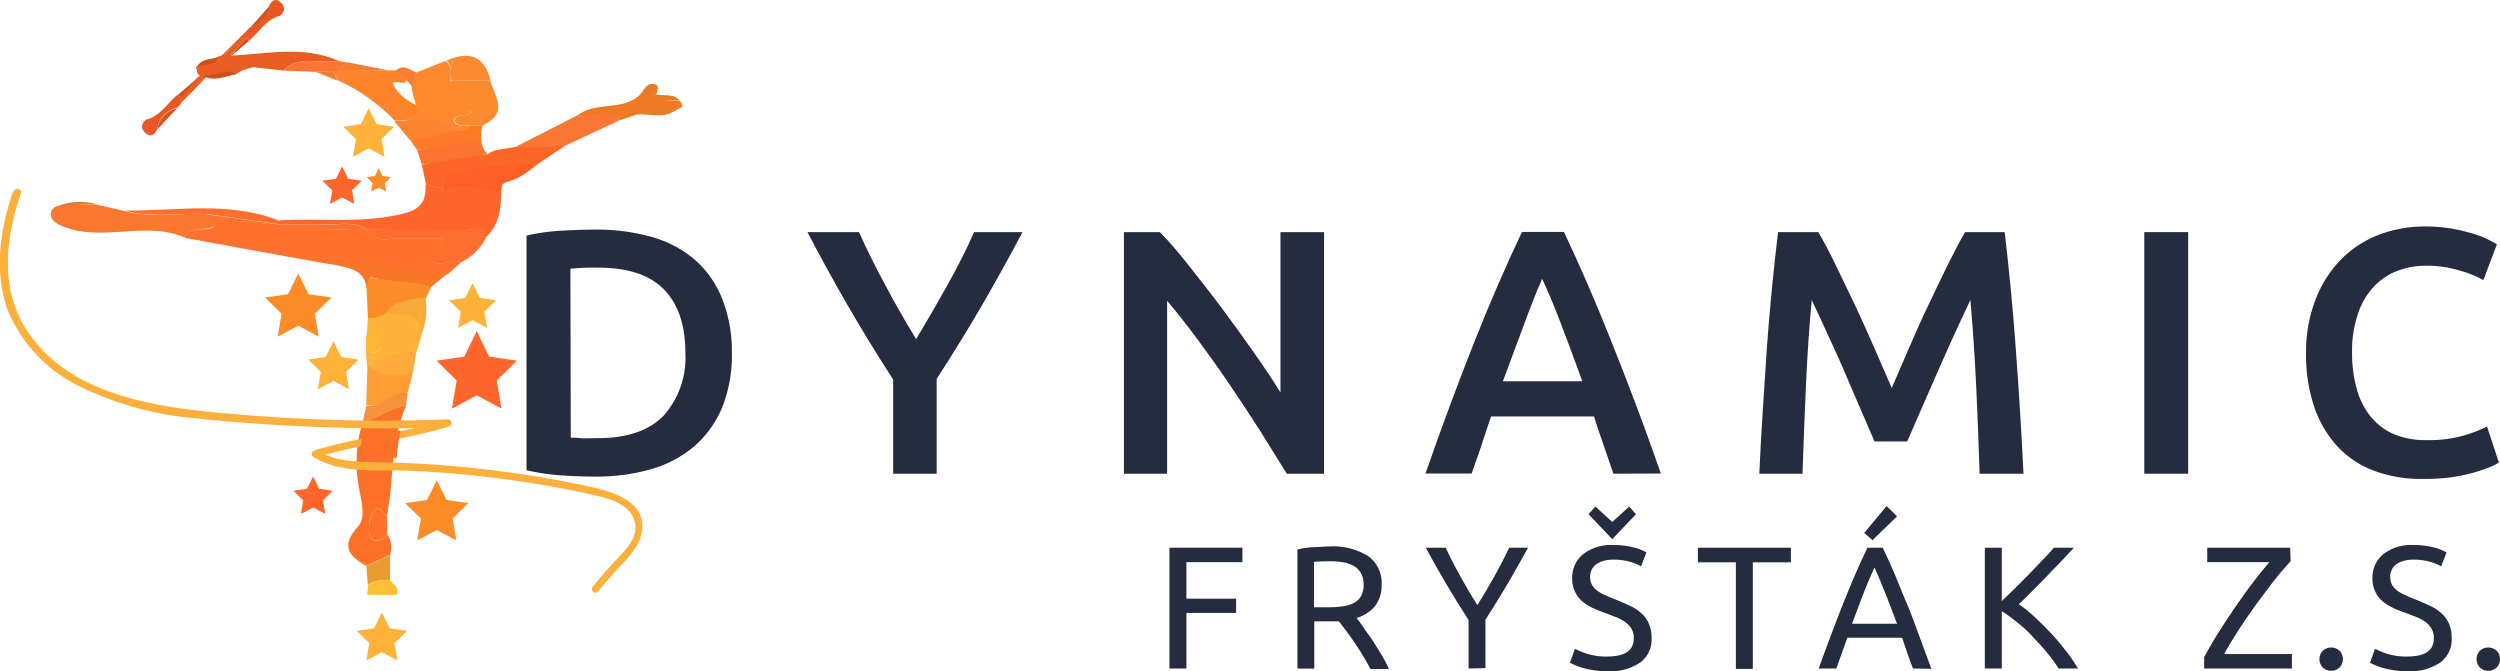 <svg xmlns="http://www.w3.org/2000/svg" viewBox="0 0 258.07 69.28"><defs><style>.cls-1{fill:#252c3f;}.cls-2{fill:#ffbf31;}.cls-3{fill:#fe722e;}.cls-4{fill:#fc7127;}.cls-5{fill:#fe662c;}.cls-6{fill:#fb772d;}.cls-7{fill:#fd6627;}.cls-8{fill:#ffb238;}.cls-9{fill:#fd842b;}.cls-10{fill:#fc8c27;}.cls-11{fill:#e95d23;}.cls-12{fill:#fd9d33;}.cls-13{fill:#f97628;}.cls-14{fill:#fe7a29;}.cls-15{fill:#fe6e2e;}.cls-16{fill:#fb7531;}.cls-17{fill:#fc8431;}.cls-18{fill:#fe7432;}.cls-19{fill:#ea9c31;}.cls-20{fill:#f6923b;}.cls-21{fill:#ffb732;}.cls-22{fill:#df7833;}.cls-23{fill:#f57d30;}.cls-24{fill:#ff892f;}.cls-25{fill:#fc8b2f;}.cls-26{fill:#f97730;}.cls-27{fill:#fd5f26;}.cls-28{fill:#f07926;}.cls-29{fill:#fb8a32;}.cls-30{fill:#fdac3c;}.cls-31{fill:#ff722c;}.cls-32{fill:#f9a938;}.cls-33{fill:#e77b27;}.cls-34{fill:#e95823;}.cls-35{fill:#d95221;}.cls-36{fill:#d04f1f;}.cls-37{fill:#221307;}.cls-38{fill:#fbb03b;}</style></defs><g id="Layer_1" data-name="Layer 1"><path class="cls-1" d="M81.2,38.23a14.53,14.53,0,0,1-1,5.64,10.74,10.74,0,0,1-2.86,4,12,12,0,0,1-4.47,2.38,20.45,20.45,0,0,1-5.77.77q-1.52,0-3.42-.12A22.94,22.94,0,0,1,60,50.36V26.14a21,21,0,0,1,3.67-.51c1.3-.07,2.45-.11,3.46-.11a20.91,20.91,0,0,1,5.72.74,11.72,11.72,0,0,1,4.45,2.31,10.32,10.32,0,0,1,2.86,4A14.63,14.63,0,0,1,81.2,38.23ZM64.57,47c.26,0,.61,0,1,.05s1,0,1.76,0q4.57,0,6.82-2.32a9,9,0,0,0,2.25-6.5q0-4.24-2.19-6.51c-1.47-1.52-3.73-2.27-6.81-2.27a24.14,24.14,0,0,0-2.87.11Z" transform="translate(-5.65 -1.82)"/><path class="cls-1" d="M100.22,36.83c1.08-1.8,2.14-3.63,3.17-5.47s2-3.71,2.81-5.58h5c-1.34,2.54-2.74,5.07-4.19,7.57s-3,5-4.67,7.58v9.79H97.85V41q-2.49-3.84-4.68-7.63T89,25.78h5.32q1.26,2.8,2.78,5.58C98.06,33.2,99.12,35,100.22,36.83Z" transform="translate(-5.65 -1.82)"/><path class="cls-1" d="M138.48,50.72q-1.23-2-2.74-4.41c-1-1.57-2.05-3.15-3.13-4.75s-2.18-3.14-3.29-4.64-2.18-2.85-3.19-4.05V50.72h-4.46V25.78h3.71c1,1,2,2.2,3.09,3.58s2.22,2.81,3.33,4.3,2.2,3,3.24,4.48,2,2.9,2.79,4.2V25.78h4.5V50.72Z" transform="translate(-5.65 -1.82)"/><path class="cls-1" d="M172.2,50.72c-.34-1-.68-1.95-1-2.91s-.71-2-1-3H159.57c-.34,1-.68,2-1,3s-.69,1.93-1,2.89H152.8q1.39-4,2.66-7.38c.84-2.25,1.66-4.39,2.46-6.4s1.6-3.94,2.39-5.76,1.61-3.63,2.45-5.4h4.33q1.26,2.66,2.45,5.4t2.39,5.76c.81,2,1.63,4.15,2.49,6.4s1.74,4.72,2.68,7.38ZM164.84,30.6Q164,32.51,163,35.24t-2.21,5.94h8.2q-1.16-3.19-2.23-6T164.84,30.6Z" transform="translate(-5.65 -1.82)"/><path class="cls-1" d="M193.35,25.78c.53.91,1.12,2,1.77,3.34s1.31,2.71,2,4.16,1.34,2.93,2,4.43,1.26,2.89,1.81,4.16c.56-1.27,1.16-2.66,1.8-4.16s1.31-3,2-4.43,1.34-2.84,2-4.16,1.24-2.43,1.77-3.34h4.09q.32,2.73.62,5.81t.53,6.3q.24,3.22.44,6.48t.35,6.35H210q-.13-4.35-.35-9t-.6-8.93c-.26.55-.58,1.21-.94,2s-.74,1.6-1.15,2.5-.82,1.83-1.24,2.79l-1.22,2.79c-.4.9-.77,1.74-1.1,2.52l-.87,2h-3.38c-.24-.55-.53-1.22-.86-2s-.71-1.64-1.1-2.54L196,40.07c-.42-1-.83-1.89-1.24-2.77l-1.15-2.51c-.36-.78-.67-1.43-.94-2q-.4,4.32-.6,8.93c-.14,3.07-.25,6.06-.35,9h-4.46c.09-2.06.21-4.2.35-6.4s.28-4.4.43-6.57.34-4.28.54-6.32.4-3.93.62-5.65Z" transform="translate(-5.65 -1.82)"/><path class="cls-1" d="M227,25.78h4.53V50.72H227Z" transform="translate(-5.65 -1.82)"/><path class="cls-1" d="M255.68,51.26a13.81,13.81,0,0,1-5-.86,9.94,9.94,0,0,1-3.78-2.54,11.42,11.42,0,0,1-2.37-4.08,16.87,16.87,0,0,1-.83-5.55,14.89,14.89,0,0,1,1-5.54,12.16,12.16,0,0,1,2.61-4.09,11.07,11.07,0,0,1,3.89-2.54,13.27,13.27,0,0,1,4.79-.86,15.94,15.94,0,0,1,2.8.23,18.81,18.81,0,0,1,2.2.53,8.78,8.78,0,0,1,1.55.61c.41.21.7.37.86.47L262,30.74a10.51,10.51,0,0,0-2.47-1,11.64,11.64,0,0,0-3.47-.49,8.11,8.11,0,0,0-3,.56,6.49,6.49,0,0,0-2.43,1.67,7.69,7.69,0,0,0-1.6,2.81,12,12,0,0,0-.58,3.93,13.77,13.77,0,0,0,.45,3.63,8,8,0,0,0,1.38,2.86,6.39,6.39,0,0,0,2.38,1.88,8.25,8.25,0,0,0,3.46.66,12.92,12.92,0,0,0,3.92-.49,14.91,14.91,0,0,0,2.34-.91l1.23,3.71a6.39,6.39,0,0,1-1.17.57,18.28,18.28,0,0,1-1.75.56,17.69,17.69,0,0,1-2.27.43A20.86,20.86,0,0,1,255.68,51.26Z" transform="translate(-5.65 -1.82)"/><path class="cls-1" d="M126.37,70.83V58.36h7.53v1.49h-5.78v3.77h5.13v1.47h-5.13v5.74Z" transform="translate(-5.65 -1.82)"/><path class="cls-1" d="M145.68,65.61c.19.24.44.56.73,1s.6.82.91,1.29.62,1,.93,1.49a15.4,15.4,0,0,1,.78,1.49h-1.91c-.24-.45-.5-.92-.78-1.38s-.57-.92-.86-1.34-.57-.83-.85-1.2-.54-.7-.77-1h-2.54v4.88h-1.74V58.54a9.63,9.63,0,0,1,1.64-.24c.61,0,1.17-.07,1.67-.07a6.84,6.84,0,0,1,4,1,3.4,3.4,0,0,1,1.38,3,3.46,3.46,0,0,1-.66,2.13A3.84,3.84,0,0,1,145.68,65.61ZM143,59.76q-1.11,0-1.71.06v4.69h1.25a11.44,11.44,0,0,0,1.62-.09,3.39,3.39,0,0,0,1.21-.34,1.83,1.83,0,0,0,.77-.71,2.36,2.36,0,0,0,.27-1.21,2.3,2.3,0,0,0-.27-1.17,1.92,1.92,0,0,0-.73-.74,3.21,3.21,0,0,0-1.08-.38A8,8,0,0,0,143,59.76Z" transform="translate(-5.65 -1.82)"/><path class="cls-1" d="M157.25,70.83v-5c-.83-1.29-1.61-2.55-2.35-3.8s-1.42-2.47-2.07-3.67h2.06q.68,1.47,1.53,3c.56,1,1.14,2,1.74,2.92.59-.94,1.17-1.91,1.73-2.92s1.08-2,1.55-3h1.95q-1,1.8-2.07,3.66c-.74,1.24-1.51,2.5-2.33,3.77v5Z" transform="translate(-5.65 -1.82)"/><path class="cls-1" d="M171.56,69.59c1.83,0,2.74-.62,2.74-1.87a1.87,1.87,0,0,0-.24-1,2.44,2.44,0,0,0-.66-.7,4.76,4.76,0,0,0-1-.52l-1.12-.43a10.09,10.09,0,0,1-1.3-.53,4.54,4.54,0,0,1-1.06-.7,2.87,2.87,0,0,1-.71-1,3.07,3.07,0,0,1-.27-1.35A3.13,3.13,0,0,1,169.11,59a4.73,4.73,0,0,1,3.08-.92,8.2,8.2,0,0,1,2.06.24,5,5,0,0,1,1.36.53l-.56,1.43a4.62,4.62,0,0,0-1.12-.46,6.06,6.06,0,0,0-1.74-.23,4,4,0,0,0-.94.11,2.43,2.43,0,0,0-.75.32,1.54,1.54,0,0,0-.7,1.34,1.68,1.68,0,0,0,.19.84,2.15,2.15,0,0,0,.56.61,4.74,4.74,0,0,0,.84.47c.32.15.67.29,1.05.43.54.22,1,.44,1.49.65a5,5,0,0,1,1.17.78,2.91,2.91,0,0,1,.76,1.07,3.56,3.56,0,0,1,.28,1.5,2.94,2.94,0,0,1-1.2,2.52,5.62,5.62,0,0,1-3.38.88,8.19,8.19,0,0,1-1.36-.1,9.38,9.38,0,0,1-1.11-.23,6.56,6.56,0,0,1-.83-.29c-.24-.1-.42-.19-.55-.26l.52-1.44a7.31,7.31,0,0,0,1.26.52A6.49,6.49,0,0,0,171.56,69.59ZM169.63,54.9l.71-.79,1.74,1.59,1.75-1.59.7.79-2.45,2.58Z" transform="translate(-5.65 -1.82)"/><path class="cls-1" d="M190.52,58.36v1.51h-3.93v11h-1.75v-11h-3.92V58.36Z" transform="translate(-5.65 -1.82)"/><path class="cls-1" d="M203.12,70.83c-.21-.54-.4-1.07-.58-1.59L202,67.65h-5.65l-1.14,3.18h-1.82q.72-2,1.35-3.66c.42-1.12.83-2.19,1.24-3.2s.8-2,1.19-2.88.81-1.83,1.25-2.73H200c.43.9.85,1.81,1.24,2.73S202,63,202.44,64s.81,2.08,1.23,3.2.87,2.34,1.35,3.66Zm-1.64-4.62c-.39-1-.77-2.06-1.15-3s-.77-1.91-1.18-2.81c-.42.9-.82,1.84-1.19,2.81s-.76,2-1.13,3Zm0-11.09-2.54,2.46-.85-.75,2.31-2.77Z" transform="translate(-5.65 -1.82)"/><path class="cls-1" d="M219.73,58.36c-.37.41-.79.86-1.26,1.36s-1,1-1.47,1.53l-1.52,1.54c-.51.5-1,1-1.43,1.4a14.76,14.76,0,0,1,1.64,1.33c.58.53,1.14,1.1,1.7,1.69s1.07,1.22,1.55,1.84a14.58,14.58,0,0,1,1.22,1.78h-2a18,18,0,0,0-1.25-1.7c-.46-.57-1-1.11-1.48-1.64s-1-1-1.59-1.45a14,14,0,0,0-1.55-1.13v5.92h-1.75V58.36h1.75v5.51l1.38-1.34c.51-.5,1-1,1.5-1.51s.95-1,1.39-1.45.81-.86,1.11-1.21Z" transform="translate(-5.65 -1.82)"/><path class="cls-1" d="M242.11,59.74l-1,1.13c-.36.44-.75.92-1.16,1.46s-.83,1.1-1.26,1.69-.86,1.19-1.27,1.8-.81,1.21-1.18,1.81-.71,1.17-1,1.71h7v1.49h-9.06V69.66c.25-.48.55-1,.89-1.58s.71-1.17,1.1-1.76.79-1.21,1.21-1.82.84-1.2,1.25-1.77.82-1.09,1.21-1.58.75-.92,1.07-1.3h-6.41V58.36h8.56Z" transform="translate(-5.65 -1.82)"/><path class="cls-1" d="M247.5,69.86a1.23,1.23,0,0,1-.33.85,1.26,1.26,0,0,1-1.76,0,1.26,1.26,0,0,1,0-1.7,1.28,1.28,0,0,1,1.76,0A1.23,1.23,0,0,1,247.5,69.86Z" transform="translate(-5.65 -1.82)"/><path class="cls-1" d="M254.15,69.59c1.83,0,2.74-.62,2.74-1.87a1.87,1.87,0,0,0-.24-1A2.44,2.44,0,0,0,256,66a4.76,4.76,0,0,0-1-.52l-1.12-.43a10.09,10.09,0,0,1-1.3-.53,4.54,4.54,0,0,1-1.06-.7,2.87,2.87,0,0,1-.71-1,3.07,3.07,0,0,1-.26-1.35A3.12,3.12,0,0,1,251.7,59a4.73,4.73,0,0,1,3.08-.92,8.15,8.15,0,0,1,2.06.24,4.9,4.9,0,0,1,1.36.53l-.55,1.43a4.9,4.9,0,0,0-1.13-.46,6.06,6.06,0,0,0-1.74-.23,3.89,3.89,0,0,0-.93.11,2.49,2.49,0,0,0-.76.32,1.54,1.54,0,0,0-.7,1.34,1.68,1.68,0,0,0,.19.84,2.15,2.15,0,0,0,.56.61,4.74,4.74,0,0,0,.84.47c.32.15.67.29,1.05.43.54.22,1,.44,1.49.65a5,5,0,0,1,1.17.78,3.06,3.06,0,0,1,.77,1.07,3.72,3.72,0,0,1,.27,1.5,2.94,2.94,0,0,1-1.2,2.52,5.62,5.62,0,0,1-3.38.88,8.27,8.27,0,0,1-1.36-.1,9.38,9.38,0,0,1-1.11-.23,6.56,6.56,0,0,1-.83-.29c-.24-.1-.42-.19-.55-.26l.52-1.44a7.67,7.67,0,0,0,1.26.52A6.49,6.49,0,0,0,254.15,69.59Z" transform="translate(-5.65 -1.82)"/><path class="cls-1" d="M263.72,69.86a1.23,1.23,0,0,1-.33.85,1.26,1.26,0,0,1-1.76,0,1.26,1.26,0,0,1,0-1.7,1.28,1.28,0,0,1,1.76,0A1.23,1.23,0,0,1,263.72,69.86Z" transform="translate(-5.65 -1.82)"/><path class="cls-2" d="M45.94,61.73c.33.45,1,.75.67,1.5H43.54l.11-1A3.24,3.24,0,0,1,45.94,61.73Z" transform="translate(-5.65 -1.82)"/><path class="cls-3" d="M53.23,28.91l-1.34,1.21c-4.06.16-8-1.52-12-1-5.08-.88-15.17-2.75-15.17-2.75s0-1,2.06-.88c1.43-.09,1.21-.74.43-1.51l7.16,1,4.11,0c1.62,1,3.41.28,5.1.49h.52c.26,1.39,1.37,1,2.23,1,1.72.05,3.44,0,5.14,0,0,1.47-1.33,1-1.55,1.7C50.7,30,52.21,28.22,53.23,28.91Z" transform="translate(-5.65 -1.82)"/><path class="cls-4" d="M45.64,57a2.41,2.41,0,0,1,.27,2.12l-2.44,1.11c-1.8-1-2.67-2.06-.9-4,.89-1,.38-2.58.17-3.9a14.12,14.12,0,0,1,.36-7c1.59-.19,2.76-1.6,4.44-1.53-1.6,3.58-1.2,7.51-1.95,11.24-.49-.09-.76-1.34-1.31-.51a3.39,3.39,0,0,0-.47,2.58C44.11,57.94,45.05,57.72,45.64,57Z" transform="translate(-5.65 -1.82)"/><path class="cls-5" d="M44.06,25.47h-.52c-1.61-1-3.4-.29-5.1-.49l-4.11,0c0-.14,0-.27,0-.4,4.34-.29,8.71.37,13-.72,1.83-.45,2.31-1.36,2.25-3l2.1.51c1.91-1.25,3.81.37,5.71,0,0,1.84-.13,3.64-1.64,5-.11-.92-.78-.93-1.48-.93C51.26,26.76,47.48,25.48,44.06,25.47Z" transform="translate(-5.65 -1.82)"/><path class="cls-6" d="M27.17,23.94c1,.75,1.06,1.41-.43,1.51-.86.05-1.62,0-2.06.88-3.79-1.65-7.94.26-11.78-.88-.83-.25-1.89-.62-2-1.38-.09-1,1-1.12,1.86-1.16l2.71,0,3,.68C21.37,24.4,24.29,23.72,27.17,23.94Z" transform="translate(-5.65 -1.82)"/><path class="cls-7" d="M51.73,21.39l-2.1-.51c-.14-.68-.29-1.36-.43-2A29.15,29.15,0,0,1,56,17.75c.63-.6,2-.53,2.92-.8l5.14-.13L61,18.87c-2.44.17-4.89.3-7.33.52A2.06,2.06,0,0,0,51.73,21.39Z" transform="translate(-5.65 -1.82)"/><path class="cls-8" d="M49.21,36.3l-.59,1.93a13.8,13.8,0,0,0-4.57,1.54h-.48a18.27,18.27,0,0,1-.11-3.23c.26.57-.31,1.42.48,1.75a1.17,1.17,0,0,0,1-.55c.13-1-.85-1.1-1.42-1.54l.11-1.54,1.95-.51C47.08,34.38,49.42,33.21,49.21,36.3Z" transform="translate(-5.65 -1.82)"/><path class="cls-9" d="M45.75,9.09h.71c.64.07,1.13.31,1.18,1-.25.62-.94,0-1.39.28-.17-.05.46,1.48,2.42,2.31,2,1.41-.33.84-1,1.53l-1.26.08a19.25,19.25,0,0,0-5.91-4.2l-.51-1h.52Z" transform="translate(-5.65 -1.82)"/><path class="cls-10" d="M45.58,34.14a3.8,3.8,0,0,1-1.95.51c-.05-1-.09-2-.14-2.94.13-.45,0-1.32.48-1.22,2.06.46,4.37-.79,6.19,1-.19.38-.37.76-.55,1.15A6.74,6.74,0,0,0,45.58,34.14Z" transform="translate(-5.65 -1.82)"/><path class="cls-11" d="M29.27,7.57l.41.66.55.35,4.63.52c1.66-1.67,3.82-.63,5.71-1C36.86,6.44,33.05,7.44,29.27,7.57Z" transform="translate(-5.65 -1.82)"/><path class="cls-12" d="M43.57,39.76a.29.29,0,0,1,.48,0c1.3,1,2.83.25,4.22.53l-.52,2c-1.38.61-2.63,1.62-4.29,1.34Z" transform="translate(-5.65 -1.82)"/><path class="cls-13" d="M50.16,31.46c-1.43-.64-3.61-.44-6.19-1-.37-.08-.36,1-.48,1.22-.15-2.34-2.36-2.18-3.64-2.63,4.09-.53,8,1.11,12,1Z" transform="translate(-5.65 -1.82)"/><path class="cls-14" d="M55.45,14.82a3.72,3.72,0,0,0-.11,1.42c-2,1.62-4.44.55-6.63,1.07l-.68-1,4.21-1.06c.71-.06,1.51.22,2-.51Z" transform="translate(-5.65 -1.82)"/><path class="cls-15" d="M27.17,23.94c-2.88-.22-5.8.46-8.66-.39,5.29.07,10.66-1,15.83,1,0,.13,0,.26,0,.4Z" transform="translate(-5.65 -1.82)"/><path class="cls-16" d="M48.71,17.31c2.2-.43,6.65-1,6.63-1.07A2.11,2.11,0,0,0,56,17.75c-2.29.21-4.54.7-6.81,1.09Z" transform="translate(-5.65 -1.82)"/><path class="cls-17" d="M52.24,15.27A22.76,22.76,0,0,1,48,16.33l-1.65-2,1.26-.08C50.15,13.41,52.55,13.31,52.24,15.27Z" transform="translate(-5.65 -1.82)"/><path class="cls-18" d="M34.86,9.1c1.66-1.67,3.82-.63,5.71-1l.9.17-1,.9H40l-1.76.07Z" transform="translate(-5.65 -1.82)"/><path class="cls-19" d="M43.47,60.25l2.44-1.11,0,2.59a3.24,3.24,0,0,0-2.29.48Z" transform="translate(-5.65 -1.82)"/><path class="cls-20" d="M43.46,43.68c1.66.28,2.27-1.26,4.29-1.34l-.21,1.49c-1.68-.07-2.73,1.36-4.44,1.53Z" transform="translate(-5.65 -1.82)"/><path class="cls-21" d="M43.52,36.19s1.8.44,1.42,1.54a1.17,1.17,0,0,1-1,.55c-.58.24-.48-1.75-.48-1.75Z" transform="translate(-5.65 -1.82)"/><path class="cls-22" d="M15.52,22.87c-.91,0-3.86.21-3.86.21A6.3,6.3,0,0,1,15.52,22.87Z" transform="translate(-5.65 -1.82)"/><path class="cls-23" d="M38.2,9.22,40,9.15l.51,1Z" transform="translate(-5.65 -1.82)"/><path class="cls-24" d="M52.24,15.27c-.43-1.2-2.2-1.35-4.6-1,.41-.7,1.76-.46,1-1.53a9,9,0,0,1-.52-2.05l.49-1.38,3-1.2c.79.52.52,1.35.58,2.08,1.52,1.38,1.57,3.24,2.11,3.16-.54.73-1.52,0-1.81.94.4.78,1.16.37,1.75.49C53.77,15.53,53,15.23,52.24,15.27Z" transform="translate(-5.65 -1.82)"/><path class="cls-25" d="M54.29,14.76c-.59-.12-1.35.29-1.75-.49.29-.91,1.27-.21,1.81-.94-1,.32-1.89-1.28-2.11-3.16h4c1.06,2.56,1.46,3.45-.84,4.66Z" transform="translate(-5.65 -1.82)"/><path class="cls-15" d="M44.06,25.47c3.41,0,6.77.46,10.26,0,.69-.08,1.41,0,1.48.93a5.61,5.61,0,0,1-2.57,2.5c-1-.62-2.54,1.1-3.35-.72.2-.81,1.52-.29,1.55-1.7-1.7,0-3.42,0-5.14,0C45.43,26.46,44.32,26.86,44.06,25.47Z" transform="translate(-5.65 -1.82)"/><path class="cls-26" d="M64.07,16.82a23.69,23.69,0,0,1-5.14.13l6.41-3.27c1.36.74,3.07-1.2,4.29.55Z" transform="translate(-5.65 -1.82)"/><path class="cls-27" d="M51.51,21.61c.14-1.16-.25-2.22,2.17-2.22A30.48,30.48,0,0,1,61,18.87c-2.82,2.41-3.57,1.23-3.57,2.55C55.54,21.76,53.42,20.36,51.51,21.61Z" transform="translate(-5.65 -1.82)"/><path class="cls-28" d="M69.63,14.23c-1.27-1.65-3,.25-4.29-.55,1.86-1.39,4.49-.4,6.28-2a3.15,3.15,0,0,1,1.77-.1l-.1,0c1.16,1,1.73.49,2.53.65.7.77-.21.77-.5,1.06-1.37.22-2.83-.39-4.13.42Z" transform="translate(-5.65 -1.82)"/><path class="cls-29" d="M56.29,10.16h-4c-.32-.64.2-1.53-.58-2.08C54,7.08,55.64,7.48,56.29,10.16Z" transform="translate(-5.65 -1.82)"/><path class="cls-30" d="M48.27,40.3c-.08.09-3.2.83-4.22-.53,1.31-1.78,4.57-1.7,4.57-1.54Z" transform="translate(-5.65 -1.82)"/><path class="cls-31" d="M45.64,57c-.59.7-1.53.92-1.83.12a3.39,3.39,0,0,1,.47-2.58c.55-.83.82.42,1.31.51Z" transform="translate(-5.65 -1.82)"/><path class="cls-32" d="M45.58,34.14c.15-.93,2.49-1.61,4-1.53a7.36,7.36,0,0,1-.4,3.69C49.18,33.53,46.07,34.51,45.58,34.14Z" transform="translate(-5.65 -1.82)"/><path class="cls-23" d="M40.48,9.14l1-.9,4.28.85Z" transform="translate(-5.65 -1.82)"/><path class="cls-33" d="M71.19,13.67c1.3-.88,2.75-.27,4.13-.42C74,14.14,72.56,13.48,71.19,13.67Z" transform="translate(-5.65 -1.82)"/><path class="cls-33" d="M73.39,11.57l-1.77.1c.51-.44.73-1.41,1.64-1.15C73.75,10.65,73.51,11.19,73.39,11.57Z" transform="translate(-5.65 -1.82)"/><path class="cls-23" d="M47.64,10.13a1.32,1.32,0,0,0-1.18-1c.8-.71,1.48-.15,2.18.2l-.49,1.38" transform="translate(-5.65 -1.82)"/><path class="cls-11" d="M27.07,9.74c.29-.33,1.9-1.66,2.22-2l1.76-2V5.05l-1,1c-.71.72-1.26,1.63-2,2.32Z" transform="translate(-5.65 -1.82)"/><path class="cls-34" d="M31.05,5.74V5.05l.37-.38a2.56,2.56,0,0,0,2-2.24c.26-.5.58-.84,1.14-.41s.54,1,0,1.42C33.14,3.82,32.44,5.1,31.38,6Z" transform="translate(-5.65 -1.82)"/><path class="cls-11" d="M28,8.41c.65-.66,1.33-1.58,2-2.34l-4.22,4.27Z" transform="translate(-5.65 -1.82)"/><path class="cls-35" d="M33.47,2.43a2.56,2.56,0,0,1-2,2.24Z" transform="translate(-5.65 -1.82)"/><path class="cls-36" d="M31.05,5.74l.33.27L29.29,7.78Z" transform="translate(-5.65 -1.82)"/><path class="cls-11" d="M29,7.26c-.29.33-2.64,2.29-3,2.59l-1.76,2v.69l1-1c3.24-3.28,1.11-1.49,2-2.33Z" transform="translate(-5.65 -1.82)"/><path class="cls-34" d="M24.3,11.88v.69l-.37.38a2.58,2.58,0,0,0-2.06,2.24c-.25.49-.58.84-1.14.41s-.54-1,0-1.43c1.46-.37,2.17-1.66,3.23-2.56Z" transform="translate(-5.65 -1.82)"/><path class="cls-35" d="M21.88,15.19A2.58,2.58,0,0,1,23.94,13Z" transform="translate(-5.65 -1.82)"/><path class="cls-36" d="M24.3,11.88,24,11.61l2.08-1.77Z" transform="translate(-5.65 -1.82)"/><path class="cls-33" d="M75.82,12.19c-.86-.14-1.92.47-2.53-.65C74.13,11.78,75.12,11.4,75.82,12.19Z" transform="translate(-5.65 -1.82)"/><path class="cls-11" d="M30.13,9.4l.09-.07a4.87,4.87,0,0,1,1.68-.58c.09-.12.17-.23.27-.34l-1-.27a3.22,3.22,0,0,1-1.59-.58,2.8,2.8,0,0,0-1.52.14c-.82,1.08-1.25.08-2.12,1-.24.26.5.74.63,1C27.78,9.68,28.91,9,30.13,9.4Z" transform="translate(-5.65 -1.82)"/><path class="cls-36" d="M30.14,9.39c-1.23-.5-2.36.23-3.54.28,1.18.62,2.27,0,3.4-.17Z" transform="translate(-5.65 -1.82)"/><path class="cls-36" d="M26,8.71c1.11-.46,1.79.11,2.14-1C27.4,8,26.46,7.82,26,8.71Z" transform="translate(-5.65 -1.82)"/><path class="cls-15" d="M38.44,25c1.7.2,3.49-.54,5.1.49C41.84,25.27,40.05,26,38.44,25Z" transform="translate(-5.65 -1.82)"/><path class="cls-37" d="M48.67,12.72" transform="translate(-5.65 -1.82)"/><path class="cls-37" d="M48.15,10.67" transform="translate(-5.65 -1.82)"/><path class="cls-11" d="M26,8.71c-.13,1.1.48.9.63,1" transform="translate(-5.65 -1.82)"/><path class="cls-38" d="M7,21.58c-1.34,3.9-2,8.3-.55,12.27a15.23,15.23,0,0,0,7.31,7.8A33.28,33.28,0,0,0,25.86,45c4.17.46,8.37.73,12.57.89,4.46.17,8.94.23,13.41,0l-.1-.73c-4.47,1.37-9.19,1.79-13.66,3.16A.39.39,0,0,0,38,49c3,1.84,7,1.26,10.33,1.43A111.53,111.53,0,0,1,61,51.77c2,.33,4,.7,5.92,1.15,1.44.33,3.36.81,4.07,2.27,1,2-1.09,3.69-2.27,5-.64.71-1.26,1.44-1.88,2.17-.31.37.22.9.53.53.75-.89,1.51-1.77,2.3-2.63,1-1.05,2-2.09,2.25-3.56.54-3.54-4-4.36-6.45-4.87a113.33,113.33,0,0,0-13.48-1.93c-2.33-.2-4.66-.31-7-.36s-4.58,0-6.57-1.21l-.09.69c4.47-1.37,9.19-1.8,13.66-3.17.39-.12.33-.76-.1-.74a175.65,175.65,0,0,1-22.24-.56c-7.56-.63-17-1.79-21.39-8.89-2.63-4.23-2-9.4-.45-13.89.15-.46-.57-.65-.73-.2Z" transform="translate(-5.65 -1.82)"/></g><g id="Layer_2" data-name="Layer 2"><path class="cls-4" d="M46.52,46.3l-.46,0a4.52,4.52,0,0,1-2,.45,5.53,5.53,0,0,1-1-.09,12.8,12.8,0,0,0-.22,2.76A4.55,4.55,0,0,1,45,48.89a4.65,4.65,0,0,1,1.59.26A24.85,24.85,0,0,1,47,46.28Z" transform="translate(-5.65 -1.82)"/><polygon class="cls-5" points="49.21 34.17 50.49 36.81 53.35 37.23 51.28 39.28 51.77 42.18 49.21 40.81 46.65 42.18 47.14 39.28 45.07 37.23 47.93 36.81 49.21 34.17"/><polygon class="cls-5" points="32.32 49.18 32.95 50.45 34.35 50.66 33.34 51.65 33.58 53.05 32.32 52.39 31.06 53.05 31.3 51.65 30.28 50.66 31.69 50.45 32.32 49.18"/><polygon class="cls-5" points="35.32 17.18 35.95 18.45 37.35 18.66 36.34 19.65 36.58 21.05 35.32 20.39 34.06 21.05 34.3 19.65 33.28 18.66 34.69 18.45 35.32 17.18"/><polygon class="cls-10" points="45.09 49.57 46.1 51.61 48.35 51.94 46.72 53.53 47.11 55.78 45.09 54.72 43.07 55.78 43.46 53.53 41.83 51.94 44.08 51.61 45.09 49.57"/><polygon class="cls-10" points="39.09 17.38 39.48 18.17 40.35 18.29 39.72 18.91 39.87 19.78 39.09 19.37 38.31 19.78 38.46 18.91 37.83 18.29 38.7 18.17 39.09 17.38"/><polygon class="cls-8" points="38.06 11.18 38.87 12.82 40.69 13.09 39.38 14.37 39.69 16.18 38.06 15.32 36.44 16.18 36.75 14.37 35.43 13.09 37.25 12.82 38.06 11.18"/><polygon class="cls-10" points="30.79 28.22 31.85 30.37 34.22 30.71 32.5 32.39 32.91 34.75 30.79 33.63 28.66 34.75 29.07 32.39 27.35 30.71 29.73 30.37 30.79 28.22"/><polygon class="cls-8" points="34.42 35.23 35.23 36.86 37.02 37.12 35.72 38.39 36.03 40.18 34.42 39.33 32.81 40.18 33.12 38.39 31.82 37.12 33.62 36.86 34.42 35.23"/><polygon class="cls-8" points="39.42 63.23 40.23 64.86 42.02 65.12 40.72 66.39 41.03 68.18 39.42 67.33 37.81 68.18 38.12 66.39 36.82 65.12 38.62 64.86 39.42 63.23"/><polygon class="cls-8" points="48.78 29.23 49.54 30.75 51.22 31 50 32.18 50.29 33.85 48.78 33.06 47.28 33.85 47.57 32.18 46.35 31 48.03 30.75 48.78 29.23"/></g></svg>